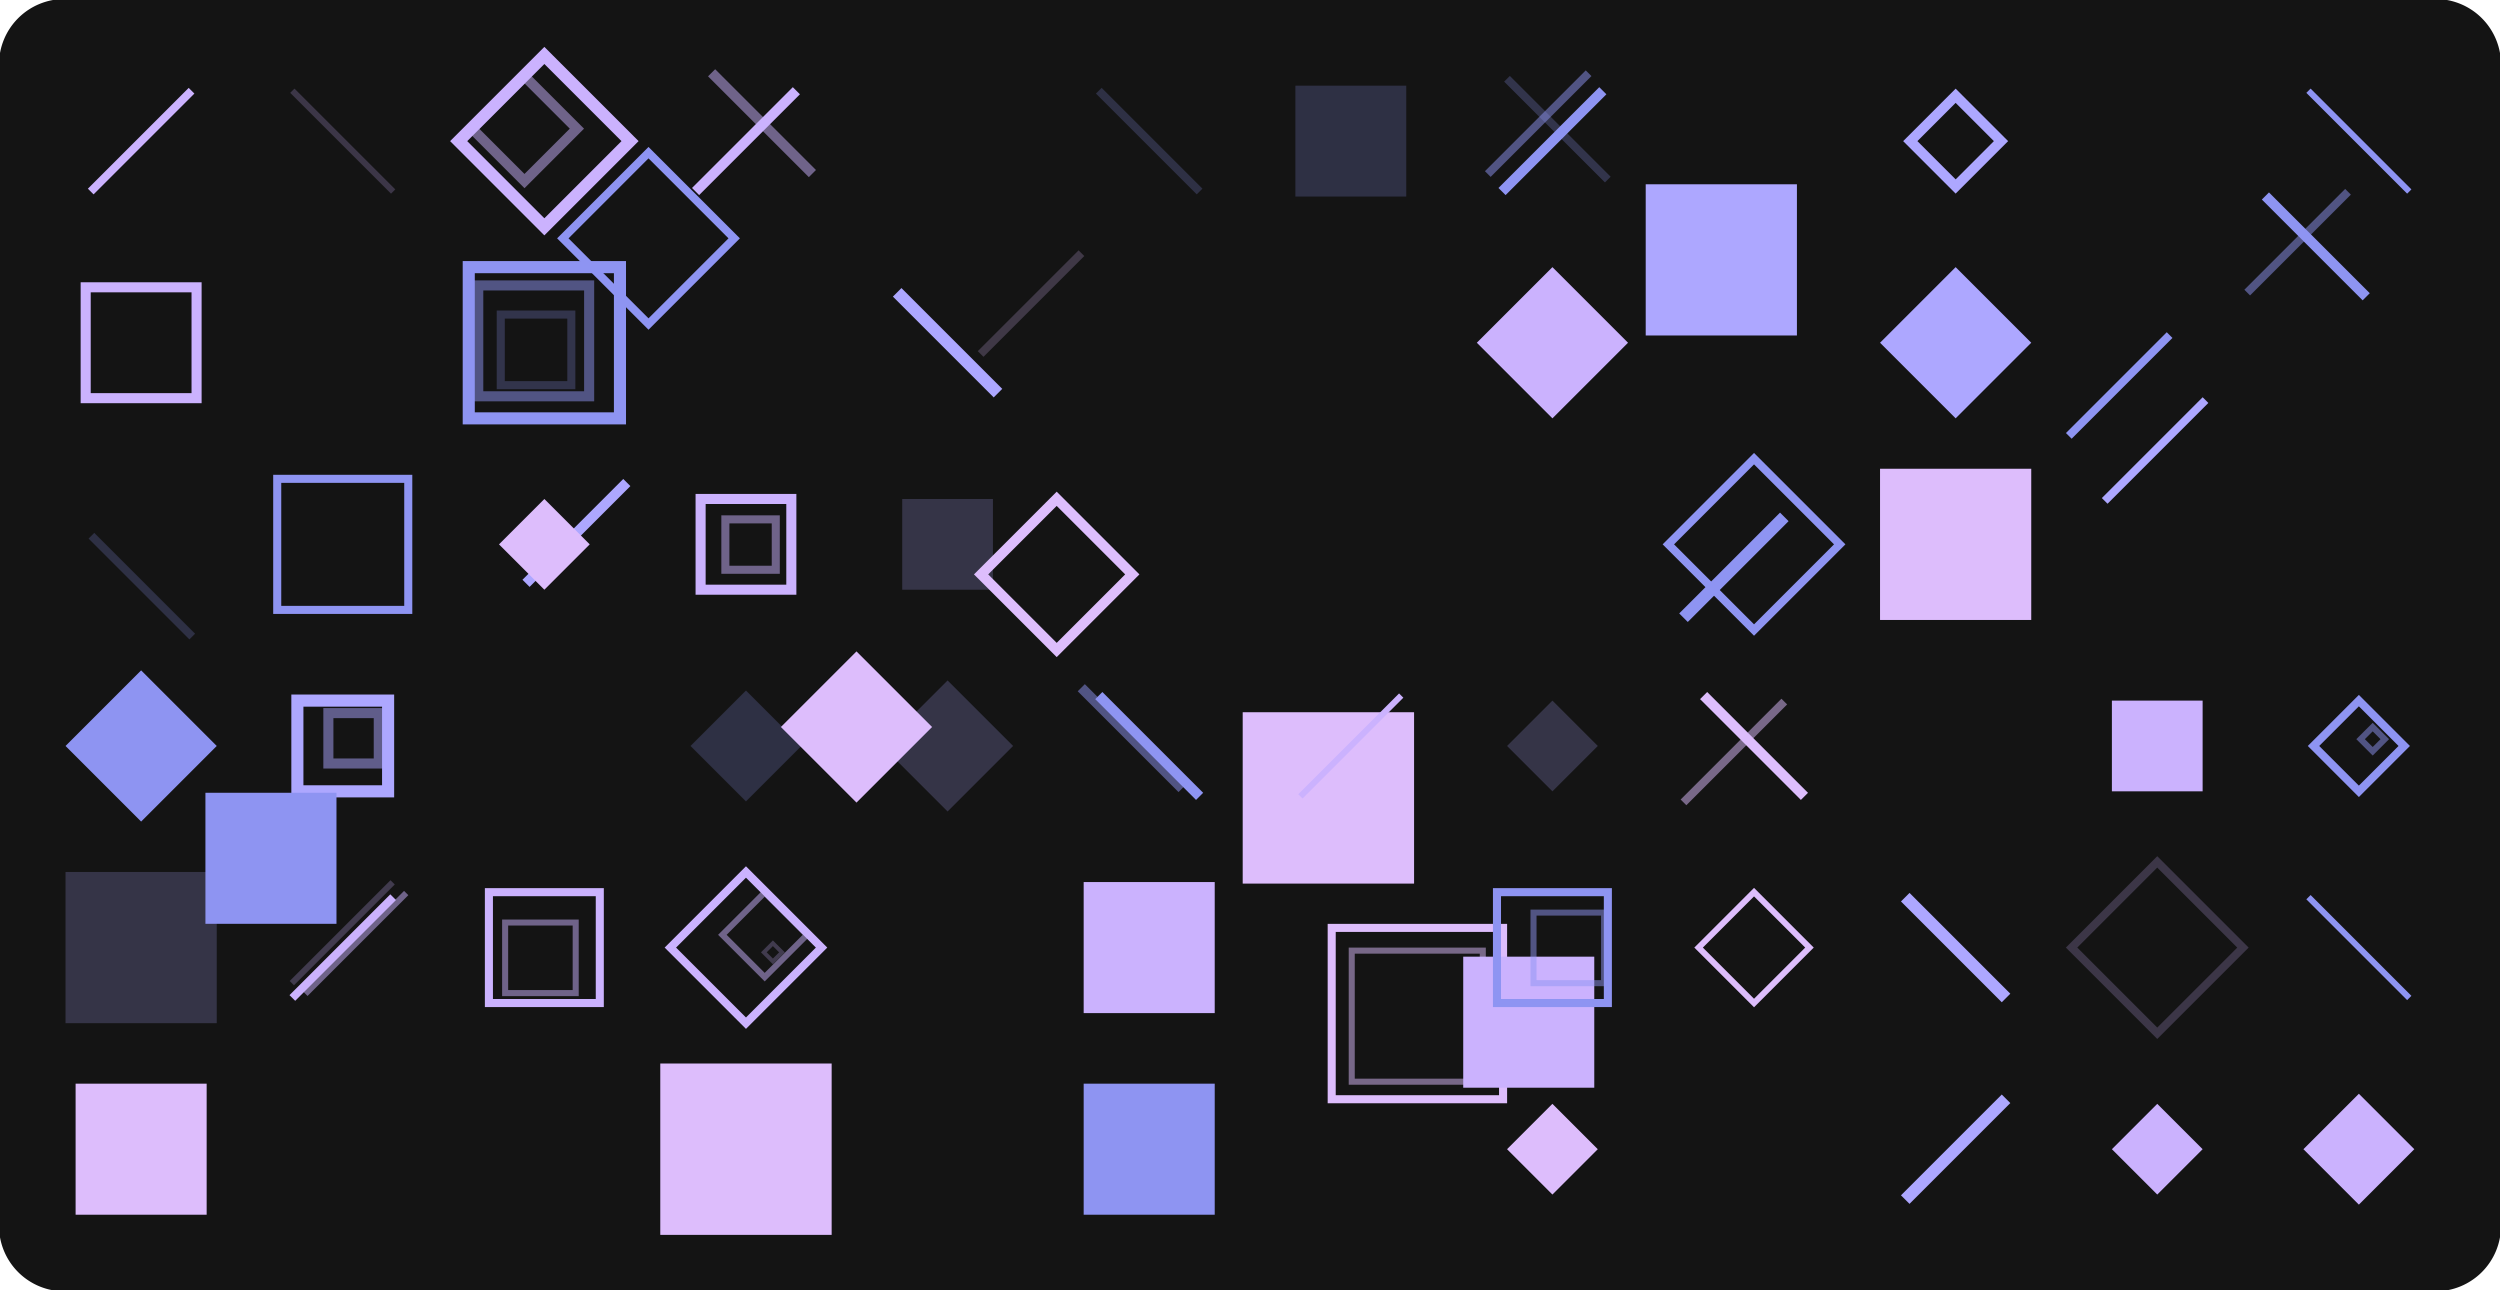 <svg version="1.1" xmlns="http://www.w3.org/2000/svg" xmlns:xlink="http://www.w3.org/1999/xlink" width="1240" height="640" viewBox="0 0 1240 640"><defs/><g><g><path fill="none" stroke="none"/><path fill="rgb(20,20,20)" stroke="rgb(20,20,20)" paint-order="fill stroke markers" d=" M 32 0 L 1208 0 L 1208 0 A 32 32 0 0 1 1240 32 L 1240 608 L 1240 608 A 32 32 0 0 1 1208 640 L 32 640 L 32 640 A 32 32 0 0 1 0 608 L 0 32 L 0 32 A 32 32 0 0 1 32 0 Z" fill-opacity="1" stroke-opacity="1" stroke-linecap="round" stroke-miterlimit="10" stroke-dasharray=""/></g><g><g><path fill="none" stroke="rgb(203,178,254)" paint-order="fill stroke markers" d=" M 45 95 L 95 45" stroke-opacity="1" stroke-miterlimit="10" stroke-width="4" stroke-dasharray=""/></g><g><path fill="rgb(203,178,254)" stroke="rgb(203,178,254)" paint-order="fill stroke markers" d=" M 42.5 142.5 L 97.5 142.5 L 97.5 197.5 L 42.5 197.5 L 42.5 142.5 Z" fill-opacity="0" stroke-opacity="1" stroke-linecap="round" stroke-miterlimit="10" stroke-width="5" stroke-dasharray=""/></g><g><path fill="rgb(173,167,255)" stroke="rgb(173,167,255)" paint-order="fill stroke markers" d=" M 20 220 L 75 220 L 75 275 L 20 275 L 20 220 Z" fill-opacity="0" stroke-opacity="0" stroke-linecap="round" stroke-miterlimit="10" stroke-width="0" stroke-dasharray=""/></g><g><path fill="rgb(173,167,255)" stroke="rgb(173,167,255)" paint-order="fill stroke markers" d=" M 29.103 231.326 L 64.103 231.326 L 64.103 266.326 L 29.103 266.326 L 29.103 231.326 Z" fill-opacity="0" stroke-opacity="0" stroke-linecap="round" stroke-miterlimit="10" stroke-width="-1" stroke-dasharray=""/></g><g><path fill="rgb(142,148,242)" stroke="rgb(142,148,242)" paint-order="fill stroke markers" d=" M 107.5 370 L 70 407.5 L 32.5 370 L 70 332.5 L 107.5 370 L 107.5 370 Z" fill-opacity="1" stroke-opacity="0" stroke-linecap="round" stroke-miterlimit="10" stroke-width="0" stroke-dasharray=""/></g><g><path fill="rgb(173,167,255)" stroke="rgb(173,167,255)" paint-order="fill stroke markers" d=" M 32.5 432.5 L 107.5 432.5 L 107.5 507.5 L 32.5 507.5 L 32.5 432.5 Z" fill-opacity="0.216" stroke-opacity="0" stroke-linecap="round" stroke-miterlimit="10" stroke-width="0" stroke-dasharray=""/></g><g><path fill="rgb(221,189,252)" stroke="rgb(221,189,252)" paint-order="fill stroke markers" d=" M 37.5 537.5 L 102.5 537.5 L 102.5 602.5 L 37.5 602.5 L 37.5 537.5 Z" fill-opacity="1" stroke-opacity="0" stroke-linecap="round" stroke-miterlimit="10" stroke-width="0" stroke-dasharray=""/></g><g><path fill="none" stroke="rgb(203,178,254)" paint-order="fill stroke markers" d=" M 145 45 L 195 95" stroke-opacity="0.216" stroke-miterlimit="10" stroke-width="3" stroke-dasharray=""/></g><g><path fill="none" stroke="rgb(173,167,255)" paint-order="fill stroke markers" d=" M 260.903 289.334 L 310.903 239.334" stroke-opacity="1" stroke-miterlimit="10" stroke-width="5" stroke-dasharray=""/></g><g><path fill="rgb(142,148,242)" stroke="rgb(142,148,242)" paint-order="fill stroke markers" d=" M 137.5 237.5 L 202.5 237.5 L 202.5 302.5 L 137.5 302.5 L 137.5 237.5 Z" fill-opacity="0" stroke-opacity="1" stroke-linecap="round" stroke-miterlimit="10" stroke-width="4" stroke-dasharray=""/></g><g><path fill="rgb(173,167,255)" stroke="rgb(173,167,255)" paint-order="fill stroke markers" d=" M 147.5 347.5 L 192.5 347.5 L 192.5 392.5 L 147.5 392.5 L 147.5 347.5 Z" fill-opacity="0" stroke-opacity="1" stroke-linecap="round" stroke-miterlimit="10" stroke-width="6" stroke-dasharray=""/></g><g><path fill="rgb(173,167,255)" stroke="rgb(173,167,255)" paint-order="fill stroke markers" d=" M 162.873 353.703 L 187.873 353.703 L 187.873 378.703 L 162.873 378.703 L 162.873 353.703 Z" fill-opacity="0" stroke-opacity="0.5" stroke-linecap="round" stroke-miterlimit="10" stroke-width="5" stroke-dasharray=""/></g><g><path fill="none" stroke="rgb(203,178,254)" paint-order="fill stroke markers" d=" M 145 495 L 195 445" stroke-opacity="1" stroke-miterlimit="10" stroke-width="4" stroke-dasharray=""/></g><g><path fill="none" stroke="rgb(203,178,254)" paint-order="fill stroke markers" d=" M 151.473 492.943 L 201.473 442.943" stroke-opacity="0.5" stroke-miterlimit="10" stroke-width="3" stroke-dasharray=""/></g><g><path fill="none" stroke="rgb(203,178,254)" paint-order="fill stroke markers" d=" M 144.746 487.644 L 194.746 437.644" stroke-opacity="0.25" stroke-miterlimit="10" stroke-width="3" stroke-dasharray=""/></g><g><path fill="rgb(203,178,254)" stroke="rgb(203,178,254)" paint-order="fill stroke markers" d=" M 120 520 L 185 520 L 185 585 L 120 585 L 120 520 Z" fill-opacity="0" stroke-opacity="0" stroke-linecap="round" stroke-miterlimit="10" stroke-width="0" stroke-dasharray=""/></g><g><path fill="rgb(203,178,254)" stroke="rgb(203,178,254)" paint-order="fill stroke markers" d=" M 129.162 528.34 L 174.162 528.34 L 174.162 573.34 L 129.162 573.34 L 129.162 528.34 Z" fill-opacity="0" stroke-opacity="0" stroke-linecap="round" stroke-miterlimit="10" stroke-width="-1" stroke-dasharray=""/></g><g><path fill="rgb(203,178,254)" stroke="rgb(203,178,254)" paint-order="fill stroke markers" d=" M 142.721 544.168 L 167.721 544.168 L 167.721 569.168 L 142.721 569.168 L 142.721 544.168 Z" fill-opacity="0" stroke-opacity="0" stroke-linecap="round" stroke-miterlimit="10" stroke-width="-2" stroke-dasharray=""/></g><g><path fill="rgb(203,178,254)" stroke="rgb(203,178,254)" paint-order="fill stroke markers" d=" M 312.5 70 L 270 112.5 L 227.5 70 L 270 27.5 L 312.5 70 L 312.5 70 Z" fill-opacity="0" stroke-opacity="1" stroke-linecap="round" stroke-miterlimit="10" stroke-width="6" stroke-dasharray=""/></g><g><path fill="rgb(203,178,254)" stroke="rgb(203,178,254)" paint-order="fill stroke markers" d=" M 286.141 63.811 L 260.141 89.811 L 234.141 63.811 L 260.141 37.811 L 286.141 63.811 L 286.141 63.811 Z" fill-opacity="0" stroke-opacity="0.5" stroke-linecap="round" stroke-miterlimit="10" stroke-width="5" stroke-dasharray=""/></g><g><path fill="rgb(142,148,242)" stroke="rgb(142,148,242)" paint-order="fill stroke markers" d=" M 232.5 132.5 L 307.5 132.5 L 307.5 207.5 L 232.5 207.5 L 232.5 132.5 Z" fill-opacity="0" stroke-opacity="1" stroke-linecap="round" stroke-miterlimit="10" stroke-width="6" stroke-dasharray=""/></g><g><path fill="rgb(142,148,242)" stroke="rgb(142,148,242)" paint-order="fill stroke markers" d=" M 237.213 141.564 L 292.213 141.564 L 292.213 196.564 L 237.213 196.564 L 237.213 141.564 Z" fill-opacity="0" stroke-opacity="0.5" stroke-linecap="round" stroke-miterlimit="10" stroke-width="5" stroke-dasharray=""/></g><g><path fill="rgb(142,148,242)" stroke="rgb(142,148,242)" paint-order="fill stroke markers" d=" M 248.379 156.03 L 283.379 156.03 L 283.379 191.03 L 248.379 191.03 L 248.379 156.03 Z" fill-opacity="0" stroke-opacity="0.25" stroke-linecap="round" stroke-miterlimit="10" stroke-width="4" stroke-dasharray=""/></g><g><path fill="rgb(221,189,252)" stroke="rgb(221,189,252)" paint-order="fill stroke markers" d=" M 292.5 270 L 270 292.5 L 247.5 270 L 270 247.5 L 292.5 270 L 292.5 270 Z" fill-opacity="1" stroke-opacity="0" stroke-linecap="round" stroke-miterlimit="10" stroke-width="0" stroke-dasharray=""/></g><g><path fill="rgb(142,148,242)" stroke="rgb(142,148,242)" paint-order="fill stroke markers" d=" M 220 320 L 275 320 L 275 375 L 220 375 L 220 320 Z" fill-opacity="0" stroke-opacity="0" stroke-linecap="round" stroke-miterlimit="10" stroke-width="0" stroke-dasharray=""/></g><g><path fill="rgb(142,148,242)" stroke="rgb(142,148,242)" paint-order="fill stroke markers" d=" M 227.04 331.964 L 262.04 331.964 L 262.04 366.964 L 227.04 366.964 L 227.04 331.964 Z" fill-opacity="0" stroke-opacity="0" stroke-linecap="round" stroke-miterlimit="10" stroke-width="-1" stroke-dasharray=""/></g><g><path fill="rgb(203,178,254)" stroke="rgb(203,178,254)" paint-order="fill stroke markers" d=" M 242.5 442.5 L 297.5 442.5 L 297.5 497.5 L 242.5 497.5 L 242.5 442.5 Z" fill-opacity="0" stroke-opacity="1" stroke-linecap="round" stroke-miterlimit="10" stroke-width="4" stroke-dasharray=""/></g><g><path fill="rgb(203,178,254)" stroke="rgb(203,178,254)" paint-order="fill stroke markers" d=" M 250.547 457.577 L 285.547 457.577 L 285.547 492.577 L 250.547 492.577 L 250.547 457.577 Z" fill-opacity="0" stroke-opacity="0.5" stroke-linecap="round" stroke-miterlimit="10" stroke-width="3" stroke-dasharray=""/></g><g><path fill="rgb(142,148,242)" stroke="rgb(142,148,242)" paint-order="fill stroke markers" d=" M 101.894 393.213 L 166.894 393.213 L 166.894 458.213 L 101.894 458.213 L 101.894 393.213 Z" fill-opacity="1" stroke-opacity="0" stroke-linecap="round" stroke-miterlimit="10" stroke-width="0" stroke-dasharray=""/></g><g><path fill="none" stroke="rgb(203,178,254)" paint-order="fill stroke markers" d=" M 345 95 L 395 45" stroke-opacity="1" stroke-miterlimit="10" stroke-width="5" stroke-dasharray=""/></g><g><path fill="none" stroke="rgb(203,178,254)" paint-order="fill stroke markers" d=" M 352.953 36.091 L 402.953 86.091" stroke-opacity="0.5" stroke-miterlimit="10" stroke-width="5" stroke-dasharray=""/></g><g><path fill="rgb(142,148,242)" stroke="rgb(142,148,242)" paint-order="fill stroke markers" d=" M 364.158 118.22 L 321.658 160.72 L 279.158 118.22 L 321.658 75.72 L 364.158 118.22 L 364.158 118.22 Z" fill-opacity="0" stroke-opacity="1" stroke-linecap="round" stroke-miterlimit="10" stroke-width="4" stroke-dasharray=""/></g><g><path fill="rgb(203,178,254)" stroke="rgb(203,178,254)" paint-order="fill stroke markers" d=" M 347.5 247.5 L 392.5 247.5 L 392.5 292.5 L 347.5 292.5 L 347.5 247.5 Z" fill-opacity="0" stroke-opacity="1" stroke-linecap="round" stroke-miterlimit="10" stroke-width="5" stroke-dasharray=""/></g><g><path fill="rgb(203,178,254)" stroke="rgb(203,178,254)" paint-order="fill stroke markers" d=" M 359.781 257.592 L 384.781 257.592 L 384.781 282.592 L 359.781 282.592 L 359.781 257.592 Z" fill-opacity="0" stroke-opacity="0.5" stroke-linecap="round" stroke-miterlimit="10" stroke-width="4" stroke-dasharray=""/></g><g><path fill="rgb(142,148,242)" stroke="rgb(142,148,242)" paint-order="fill stroke markers" d=" M 397.5 370 L 370 397.5 L 342.5 370 L 370 342.5 L 397.5 370 L 397.5 370 Z" fill-opacity="0.216" stroke-opacity="0" stroke-linecap="round" stroke-miterlimit="10" stroke-width="0" stroke-dasharray=""/></g><g><path fill="rgb(203,178,254)" stroke="rgb(203,178,254)" paint-order="fill stroke markers" d=" M 407.5 470 L 370 507.5 L 332.5 470 L 370 432.5 L 407.5 470 L 407.5 470 Z" fill-opacity="0" stroke-opacity="1" stroke-linecap="round" stroke-miterlimit="10" stroke-width="4" stroke-dasharray=""/></g><g><path fill="rgb(203,178,254)" stroke="rgb(203,178,254)" paint-order="fill stroke markers" d=" M 400.291 463.667 L 379.291 484.667 L 358.291 463.667 L 379.291 442.667 L 400.291 463.667 L 400.291 463.667 Z" fill-opacity="0" stroke-opacity="0.5" stroke-linecap="round" stroke-miterlimit="10" stroke-width="3" stroke-dasharray=""/></g><g><path fill="rgb(203,178,254)" stroke="rgb(203,178,254)" paint-order="fill stroke markers" d=" M 387.86 472.36 L 383.36 476.86 L 378.86 472.36 L 383.36 467.86 L 387.86 472.36 L 387.86 472.36 Z" fill-opacity="0" stroke-opacity="0.25" stroke-linecap="round" stroke-miterlimit="10" stroke-width="2" stroke-dasharray=""/></g><g><path fill="rgb(221,189,252)" stroke="rgb(221,189,252)" paint-order="fill stroke markers" d=" M 327.5 527.5 L 412.5 527.5 L 412.5 612.5 L 327.5 612.5 L 327.5 527.5 Z" fill-opacity="1" stroke-opacity="0" stroke-linecap="round" stroke-miterlimit="10" stroke-width="0" stroke-dasharray=""/></g><g><path fill="rgb(221,189,252)" stroke="rgb(221,189,252)" paint-order="fill stroke markers" d=" M 863.511 137.1 L 918.511 137.1 L 918.511 192.1 L 863.511 192.1 L 863.511 137.1 Z" fill-opacity="0" stroke-opacity="0" stroke-linecap="round" stroke-miterlimit="10" stroke-width="4" stroke-dasharray=""/></g><g><path fill="rgb(221,189,252)" stroke="rgb(221,189,252)" paint-order="fill stroke markers" d=" M 879.022 153.759 L 914.022 153.759 L 914.022 188.759 L 879.022 188.759 L 879.022 153.759 Z" fill-opacity="0" stroke-opacity="0" stroke-linecap="round" stroke-miterlimit="10" stroke-width="3" stroke-dasharray=""/></g><g><path fill="none" stroke="rgb(173,167,255)" paint-order="fill stroke markers" d=" M 445 145 L 495 195" stroke-opacity="1" stroke-miterlimit="10" stroke-width="6" stroke-dasharray=""/></g><g><path fill="rgb(173,167,255)" stroke="rgb(173,167,255)" paint-order="fill stroke markers" d=" M 447.5 247.5 L 492.5 247.5 L 492.5 292.5 L 447.5 292.5 L 447.5 247.5 Z" fill-opacity="0.216" stroke-opacity="0" stroke-linecap="round" stroke-miterlimit="10" stroke-width="0" stroke-dasharray=""/></g><g><path fill="rgb(173,167,255)" stroke="rgb(173,167,255)" paint-order="fill stroke markers" d=" M 454.416 253.567 L 479.416 253.567 L 479.416 278.567 L 454.416 278.567 L 454.416 253.567 Z" fill-opacity="0" stroke-opacity="0.108" stroke-linecap="round" stroke-miterlimit="10" stroke-width="-1" stroke-dasharray=""/></g><g><path fill="rgb(173,167,255)" stroke="rgb(173,167,255)" paint-order="fill stroke markers" d=" M 502.5 370 L 470 402.5 L 437.5 370 L 470 337.5 L 502.5 370 L 502.5 370 Z" fill-opacity="0.216" stroke-opacity="0" stroke-linecap="round" stroke-miterlimit="10" stroke-width="0" stroke-dasharray=""/></g><g><path fill="none" stroke="rgb(142,148,242)" paint-order="fill stroke markers" d=" M 835.012 306.377 L 885.012 256.377" stroke-opacity="1" stroke-miterlimit="10" stroke-width="6" stroke-dasharray=""/></g><g><path fill="rgb(221,189,252)" stroke="rgb(221,189,252)" paint-order="fill stroke markers" d=" M 616.378 353.265 L 701.378 353.265 L 701.378 438.265 L 616.378 438.265 L 616.378 353.265 Z" fill-opacity="1" stroke-opacity="0" stroke-linecap="round" stroke-miterlimit="10" stroke-width="0" stroke-dasharray=""/></g><g><path fill="rgb(221,189,252)" stroke="rgb(221,189,252)" paint-order="fill stroke markers" d=" M 627.821 370.771 L 692.821 370.771 L 692.821 435.771 L 627.821 435.771 L 627.821 370.771 Z" fill-opacity="0" stroke-opacity="0.5" stroke-linecap="round" stroke-miterlimit="10" stroke-width="-1" stroke-dasharray=""/></g><g><path fill="rgb(221,189,252)" stroke="rgb(221,189,252)" paint-order="fill stroke markers" d=" M 640.843 379.969 L 685.843 379.969 L 685.843 424.969 L 640.843 424.969 L 640.843 379.969 Z" fill-opacity="0" stroke-opacity="0.25" stroke-linecap="round" stroke-miterlimit="10" stroke-width="-2" stroke-dasharray=""/></g><g><path fill="none" stroke="rgb(142,148,242)" paint-order="fill stroke markers" d=" M 545 45 L 595 95" stroke-opacity="0.216" stroke-miterlimit="10" stroke-width="4" stroke-dasharray=""/></g><g><path fill="none" stroke="rgb(221,189,252)" paint-order="fill stroke markers" d=" M 486.393 175.576 L 536.393 125.576" stroke-opacity="0.216" stroke-miterlimit="10" stroke-width="4" stroke-dasharray=""/></g><g><path fill="none" stroke="rgb(142,148,242)" paint-order="fill stroke markers" d=" M 1026.128 216.2 L 1076.128 166.2" stroke-opacity="1" stroke-miterlimit="10" stroke-width="4" stroke-dasharray=""/></g><g><path fill="none" stroke="rgb(142,148,242)" paint-order="fill stroke markers" d=" M 545 345 L 595 395" stroke-opacity="1" stroke-miterlimit="10" stroke-width="5" stroke-dasharray=""/></g><g><path fill="none" stroke="rgb(142,148,242)" paint-order="fill stroke markers" d=" M 536.312 341.106 L 586.312 391.106" stroke-opacity="0.5" stroke-miterlimit="10" stroke-width="5" stroke-dasharray=""/></g><g><path fill="rgb(203,178,254)" stroke="rgb(203,178,254)" paint-order="fill stroke markers" d=" M 537.5 437.5 L 602.5 437.5 L 602.5 502.5 L 537.5 502.5 L 537.5 437.5 Z" fill-opacity="1" stroke-opacity="0" stroke-linecap="round" stroke-miterlimit="10" stroke-width="0" stroke-dasharray=""/></g><g><path fill="rgb(142,148,242)" stroke="rgb(142,148,242)" paint-order="fill stroke markers" d=" M 537.5 537.5 L 602.5 537.5 L 602.5 602.5 L 537.5 602.5 L 537.5 537.5 Z" fill-opacity="1" stroke-opacity="0" stroke-linecap="round" stroke-miterlimit="10" stroke-width="0" stroke-dasharray=""/></g><g><path fill="rgb(142,148,242)" stroke="rgb(142,148,242)" paint-order="fill stroke markers" d=" M 540.771 548.337 L 585.771 548.337 L 585.771 593.337 L 540.771 593.337 L 540.771 548.337 Z" fill-opacity="0" stroke-opacity="0.5" stroke-linecap="round" stroke-miterlimit="10" stroke-width="-1" stroke-dasharray=""/></g><g><path fill="rgb(142,148,242)" stroke="rgb(142,148,242)" paint-order="fill stroke markers" d=" M 545.636 561.832 L 570.636 561.832 L 570.636 586.832 L 545.636 586.832 L 545.636 561.832 Z" fill-opacity="0" stroke-opacity="0.25" stroke-linecap="round" stroke-miterlimit="10" stroke-width="-2" stroke-dasharray=""/></g><g><path fill="rgb(142,148,242)" stroke="rgb(142,148,242)" paint-order="fill stroke markers" d=" M 642.5 42.5 L 697.5 42.5 L 697.5 97.5 L 642.5 97.5 L 642.5 42.5 Z" fill-opacity="0.216" stroke-opacity="0" stroke-linecap="round" stroke-miterlimit="10" stroke-width="0" stroke-dasharray=""/></g><g><path fill="rgb(142,148,242)" stroke="rgb(142,148,242)" paint-order="fill stroke markers" d=" M 649.212 59.692 L 684.212 59.692 L 684.212 94.692 L 649.212 94.692 L 649.212 59.692 Z" fill-opacity="0" stroke-opacity="0.108" stroke-linecap="round" stroke-miterlimit="10" stroke-width="-1" stroke-dasharray=""/></g><g><path fill="rgb(221,189,252)" stroke="rgb(221,189,252)" paint-order="fill stroke markers" d=" M 620 120 L 675 120 L 675 175 L 620 175 L 620 120 Z" fill-opacity="0" stroke-opacity="0" stroke-linecap="round" stroke-miterlimit="10" stroke-width="6" stroke-dasharray=""/></g><g><path fill="rgb(221,189,252)" stroke="rgb(221,189,252)" paint-order="fill stroke markers" d=" M 628.222 127.783 L 663.222 127.783 L 663.222 162.783 L 628.222 162.783 L 628.222 127.783 Z" fill-opacity="0" stroke-opacity="0" stroke-linecap="round" stroke-miterlimit="10" stroke-width="5" stroke-dasharray=""/></g><g><path fill="none" stroke="rgb(173,167,255)" paint-order="fill stroke markers" d=" M 1043.926 248.448 L 1093.926 198.448" stroke-opacity="1" stroke-miterlimit="10" stroke-width="4" stroke-dasharray=""/></g><g><path fill="none" stroke="rgb(203,178,254)" paint-order="fill stroke markers" d=" M 645 395 L 695 345" stroke-opacity="1" stroke-miterlimit="10" stroke-width="3" stroke-dasharray=""/></g><g><path fill="rgb(221,189,252)" stroke="rgb(221,189,252)" paint-order="fill stroke markers" d=" M 660.523 460.23 L 745.523 460.23 L 745.523 545.23 L 660.523 545.23 L 660.523 460.23 Z" fill-opacity="0" stroke-opacity="1" stroke-linecap="round" stroke-miterlimit="10" stroke-width="4" stroke-dasharray=""/></g><g><path fill="rgb(221,189,252)" stroke="rgb(221,189,252)" paint-order="fill stroke markers" d=" M 670.465 471.517 L 735.465 471.517 L 735.465 536.517 L 670.465 536.517 L 670.465 471.517 Z" fill-opacity="0" stroke-opacity="0.5" stroke-linecap="round" stroke-miterlimit="10" stroke-width="3" stroke-dasharray=""/></g><g><path fill="rgb(221,189,252)" stroke="rgb(221,189,252)" paint-order="fill stroke markers" d=" M 620 520 L 675 520 L 675 575 L 620 575 L 620 520 Z" fill-opacity="0" stroke-opacity="0" stroke-linecap="round" stroke-miterlimit="10" stroke-width="0" stroke-dasharray=""/></g><g><path fill="none" stroke="rgb(142,148,242)" paint-order="fill stroke markers" d=" M 745 95 L 795 45" stroke-opacity="1" stroke-miterlimit="10" stroke-width="5" stroke-dasharray=""/></g><g><path fill="none" stroke="rgb(142,148,242)" paint-order="fill stroke markers" d=" M 737.942 86.324 L 787.942 36.324" stroke-opacity="0.5" stroke-miterlimit="10" stroke-width="4" stroke-dasharray=""/></g><g><path fill="none" stroke="rgb(142,148,242)" paint-order="fill stroke markers" d=" M 747.463 39.069 L 797.463 89.069" stroke-opacity="0.25" stroke-miterlimit="10" stroke-width="4" stroke-dasharray=""/></g><g><path fill="rgb(203,178,254)" stroke="rgb(203,178,254)" paint-order="fill stroke markers" d=" M 807.5 170 L 770 207.5 L 732.5 170 L 770 132.5 L 807.5 170 L 807.5 170 Z" fill-opacity="1" stroke-opacity="0" stroke-linecap="round" stroke-miterlimit="10" stroke-width="0" stroke-dasharray=""/></g><g><path fill="rgb(203,178,254)" stroke="rgb(203,178,254)" paint-order="fill stroke markers" d=" M 725.758 474.505 L 790.758 474.505 L 790.758 539.505 L 725.758 539.505 L 725.758 474.505 Z" fill-opacity="1" stroke-opacity="0" stroke-linecap="round" stroke-miterlimit="10" stroke-width="0" stroke-dasharray=""/></g><g><path fill="rgb(203,178,254)" stroke="rgb(203,178,254)" paint-order="fill stroke markers" d=" M 739.401 484.659 L 784.401 484.659 L 784.401 529.659 L 739.401 529.659 L 739.401 484.659 Z" fill-opacity="0" stroke-opacity="0.5" stroke-linecap="round" stroke-miterlimit="10" stroke-width="-1" stroke-dasharray=""/></g><g><path fill="rgb(203,178,254)" stroke="rgb(203,178,254)" paint-order="fill stroke markers" d=" M 745.871 494.579 L 770.871 494.579 L 770.871 519.579 L 745.871 519.579 L 745.871 494.579 Z" fill-opacity="0" stroke-opacity="0.25" stroke-linecap="round" stroke-miterlimit="10" stroke-width="-2" stroke-dasharray=""/></g><g><path fill="rgb(173,167,255)" stroke="rgb(173,167,255)" paint-order="fill stroke markers" d=" M 792.5 370 L 770 392.5 L 747.5 370 L 770 347.5 L 792.5 370 L 792.5 370 Z" fill-opacity="0.216" stroke-opacity="0" stroke-linecap="round" stroke-miterlimit="10" stroke-width="0" stroke-dasharray=""/></g><g><path fill="rgb(142,148,242)" stroke="rgb(142,148,242)" paint-order="fill stroke markers" d=" M 742.5 442.5 L 797.5 442.5 L 797.5 497.5 L 742.5 497.5 L 742.5 442.5 Z" fill-opacity="0" stroke-opacity="1" stroke-linecap="round" stroke-miterlimit="10" stroke-width="4" stroke-dasharray=""/></g><g><path fill="rgb(142,148,242)" stroke="rgb(142,148,242)" paint-order="fill stroke markers" d=" M 760.621 452.647 L 795.621 452.647 L 795.621 487.647 L 760.621 487.647 L 760.621 452.647 Z" fill-opacity="0" stroke-opacity="0.5" stroke-linecap="round" stroke-miterlimit="10" stroke-width="3" stroke-dasharray=""/></g><g><path fill="rgb(221,189,252)" stroke="rgb(221,189,252)" paint-order="fill stroke markers" d=" M 792.5 570 L 770 592.5 L 747.5 570 L 770 547.5 L 792.5 570 L 792.5 570 Z" fill-opacity="1" stroke-opacity="0" stroke-linecap="round" stroke-miterlimit="10" stroke-width="0" stroke-dasharray=""/></g><g><path fill="none" stroke="rgb(142,148,242)" paint-order="fill stroke markers" d=" M 45.353 265.731 L 95.353 315.731" stroke-opacity="0.216" stroke-miterlimit="10" stroke-width="4" stroke-dasharray=""/></g><g><path fill="rgb(221,189,252)" stroke="rgb(221,189,252)" paint-order="fill stroke markers" d=" M 820 120 L 895 120 L 895 195 L 820 195 L 820 120 Z" fill-opacity="0" stroke-opacity="0" stroke-linecap="round" stroke-miterlimit="10" stroke-width="4" stroke-dasharray=""/></g><g><path fill="rgb(221,189,252)" stroke="rgb(221,189,252)" paint-order="fill stroke markers" d=" M 832.146 138.098 L 887.146 138.098 L 887.146 193.098 L 832.146 193.098 L 832.146 138.098 Z" fill-opacity="0" stroke-opacity="0" stroke-linecap="round" stroke-miterlimit="10" stroke-width="3" stroke-dasharray=""/></g><g><path fill="rgb(142,148,242)" stroke="rgb(142,148,242)" paint-order="fill stroke markers" d=" M 912.5 270 L 870 312.5 L 827.5 270 L 870 227.5 L 912.5 270 L 912.5 270 Z" fill-opacity="0" stroke-opacity="1" stroke-linecap="round" stroke-miterlimit="10" stroke-width="4" stroke-dasharray=""/></g><g><path fill="none" stroke="rgb(221,189,252)" paint-order="fill stroke markers" d=" M 845 345 L 895 395" stroke-opacity="1" stroke-miterlimit="10" stroke-width="5" stroke-dasharray=""/></g><g><path fill="none" stroke="rgb(221,189,252)" paint-order="fill stroke markers" d=" M 835.009 397.982 L 885.009 347.982" stroke-opacity="0.5" stroke-miterlimit="10" stroke-width="4" stroke-dasharray=""/></g><g><path fill="rgb(221,189,252)" stroke="rgb(221,189,252)" paint-order="fill stroke markers" d=" M 897.5 470 L 870 497.5 L 842.5 470 L 870 442.5 L 897.5 470 L 897.5 470 Z" fill-opacity="0" stroke-opacity="1" stroke-linecap="round" stroke-miterlimit="10" stroke-width="3" stroke-dasharray=""/></g><g><path fill="rgb(142,148,242)" stroke="rgb(142,148,242)" paint-order="fill stroke markers" d=" M 820 520 L 895 520 L 895 595 L 820 595 L 820 520 Z" fill-opacity="0" stroke-opacity="0" stroke-linecap="round" stroke-miterlimit="10" stroke-width="0" stroke-dasharray=""/></g><g><path fill="rgb(173,167,255)" stroke="rgb(173,167,255)" paint-order="fill stroke markers" d=" M 992.5 70 L 970 92.5 L 947.5 70 L 970 47.5 L 992.5 70 L 992.5 70 Z" fill-opacity="0" stroke-opacity="1" stroke-linecap="round" stroke-miterlimit="10" stroke-width="5" stroke-dasharray=""/></g><g><path fill="rgb(173,167,255)" stroke="rgb(173,167,255)" paint-order="fill stroke markers" d=" M 1007.5 170 L 970 207.5 L 932.5 170 L 970 132.5 L 1007.5 170 L 1007.5 170 Z" fill-opacity="1" stroke-opacity="0" stroke-linecap="round" stroke-miterlimit="10" stroke-width="0" stroke-dasharray=""/></g><g><path fill="rgb(173,167,255)" stroke="rgb(173,167,255)" paint-order="fill stroke markers" d=" M 986.582 166.958 L 965.582 187.958 L 944.582 166.958 L 965.582 145.958 L 986.582 166.958 L 986.582 166.958 Z" fill-opacity="0" stroke-opacity="0.5" stroke-linecap="round" stroke-miterlimit="10" stroke-width="-1" stroke-dasharray=""/></g><g><path fill="rgb(221,189,252)" stroke="rgb(221,189,252)" paint-order="fill stroke markers" d=" M 932.5 232.5 L 1007.5 232.5 L 1007.5 307.5 L 932.5 307.5 L 932.5 232.5 Z" fill-opacity="1" stroke-opacity="0" stroke-linecap="round" stroke-miterlimit="10" stroke-width="0" stroke-dasharray=""/></g><g><path fill="rgb(221,189,252)" stroke="rgb(221,189,252)" paint-order="fill stroke markers" d=" M 951.432 243.676 L 1006.432 243.676 L 1006.432 298.676 L 951.432 298.676 L 951.432 243.676 Z" fill-opacity="0" stroke-opacity="0.5" stroke-linecap="round" stroke-miterlimit="10" stroke-width="-1" stroke-dasharray=""/></g><g><path fill="rgb(173,167,255)" stroke="rgb(173,167,255)" paint-order="fill stroke markers" d=" M 920 320 L 985 320 L 985 385 L 920 385 L 920 320 Z" fill-opacity="0" stroke-opacity="0" stroke-linecap="round" stroke-miterlimit="10" stroke-width="0" stroke-dasharray=""/></g><g><path fill="rgb(173,167,255)" stroke="rgb(173,167,255)" paint-order="fill stroke markers" d=" M 929.451 322.349 L 974.451 322.349 L 974.451 367.349 L 929.451 367.349 L 929.451 322.349 Z" fill-opacity="0" stroke-opacity="0" stroke-linecap="round" stroke-miterlimit="10" stroke-width="-1" stroke-dasharray=""/></g><g><path fill="rgb(173,167,255)" stroke="rgb(173,167,255)" paint-order="fill stroke markers" d=" M 939.359 330.926 L 964.359 330.926 L 964.359 355.926 L 939.359 355.926 L 939.359 330.926 Z" fill-opacity="0" stroke-opacity="0" stroke-linecap="round" stroke-miterlimit="10" stroke-width="-2" stroke-dasharray=""/></g><g><path fill="none" stroke="rgb(173,167,255)" paint-order="fill stroke markers" d=" M 945 445 L 995 495" stroke-opacity="1" stroke-miterlimit="10" stroke-width="6" stroke-dasharray=""/></g><g><path fill="none" stroke="rgb(173,167,255)" paint-order="fill stroke markers" d=" M 945 595 L 995 545" stroke-opacity="1" stroke-miterlimit="10" stroke-width="6" stroke-dasharray=""/></g><g><path fill="rgb(203,178,254)" stroke="rgb(203,178,254)" paint-order="fill stroke markers" d=" M 1020 20 L 1095 20 L 1095 95 L 1020 95 L 1020 20 Z" fill-opacity="0" stroke-opacity="0" stroke-linecap="round" stroke-miterlimit="10" stroke-width="6" stroke-dasharray=""/></g><g><path fill="rgb(203,178,254)" stroke="rgb(203,178,254)" paint-order="fill stroke markers" d=" M 1038.215 24.579 L 1093.215 24.579 L 1093.215 79.579 L 1038.215 79.579 L 1038.215 24.579 Z" fill-opacity="0" stroke-opacity="0" stroke-linecap="round" stroke-miterlimit="10" stroke-width="5" stroke-dasharray=""/></g><g><path fill="rgb(173,167,255)" stroke="rgb(173,167,255)" paint-order="fill stroke markers" d=" M 816.273 91.403 L 891.273 91.403 L 891.273 166.403 L 816.273 166.403 L 816.273 91.403 Z" fill-opacity="1" stroke-opacity="0" stroke-linecap="round" stroke-miterlimit="10" stroke-width="0" stroke-dasharray=""/></g><g><path fill="rgb(221,189,252)" stroke="rgb(221,189,252)" paint-order="fill stroke markers" d=" M 561.618 284.895 L 524.118 322.395 L 486.618 284.895 L 524.118 247.395 L 561.618 284.895 L 561.618 284.895 Z" fill-opacity="0" stroke-opacity="1" stroke-linecap="round" stroke-miterlimit="10" stroke-width="5" stroke-dasharray=""/></g><g><path fill="rgb(203,178,254)" stroke="rgb(203,178,254)" paint-order="fill stroke markers" d=" M 1047.5 347.5 L 1092.5 347.5 L 1092.5 392.5 L 1047.5 392.5 L 1047.5 347.5 Z" fill-opacity="1" stroke-opacity="0" stroke-linecap="round" stroke-miterlimit="10" stroke-width="0" stroke-dasharray=""/></g><g><path fill="rgb(203,178,254)" stroke="rgb(203,178,254)" paint-order="fill stroke markers" d=" M 1062.295 355.568 L 1087.295 355.568 L 1087.295 380.568 L 1062.295 380.568 L 1062.295 355.568 Z" fill-opacity="0" stroke-opacity="0.5" stroke-linecap="round" stroke-miterlimit="10" stroke-width="-1" stroke-dasharray=""/></g><g><path fill="rgb(203,178,254)" stroke="rgb(203,178,254)" paint-order="fill stroke markers" d=" M 1112.5 470 L 1070 512.5 L 1027.5 470 L 1070 427.5 L 1112.5 470 L 1112.5 470 Z" fill-opacity="0" stroke-opacity="0.216" stroke-linecap="round" stroke-miterlimit="10" stroke-width="4" stroke-dasharray=""/></g><g><path fill="rgb(203,178,254)" stroke="rgb(203,178,254)" paint-order="fill stroke markers" d=" M 1092.5 570 L 1070 592.5 L 1047.5 570 L 1070 547.5 L 1092.5 570 L 1092.5 570 Z" fill-opacity="1" stroke-opacity="0" stroke-linecap="round" stroke-miterlimit="10" stroke-width="0" stroke-dasharray=""/></g><g><path fill="none" stroke="rgb(142,148,242)" paint-order="fill stroke markers" d=" M 1145 45 L 1195 95" stroke-opacity="1" stroke-miterlimit="10" stroke-width="3" stroke-dasharray=""/></g><g><path fill="rgb(221,189,252)" stroke="rgb(221,189,252)" paint-order="fill stroke markers" d=" M 462.316 360.592 L 424.816 398.092 L 387.316 360.592 L 424.816 323.092 L 462.316 360.592 L 462.316 360.592 Z" fill-opacity="1" stroke-opacity="0" stroke-linecap="round" stroke-miterlimit="10" stroke-width="0" stroke-dasharray=""/></g><g><path fill="rgb(221,189,252)" stroke="rgb(221,189,252)" paint-order="fill stroke markers" d=" M 441.785 357.611 L 420.785 378.611 L 399.785 357.611 L 420.785 336.611 L 441.785 357.611 L 441.785 357.611 Z" fill-opacity="0" stroke-opacity="0.5" stroke-linecap="round" stroke-miterlimit="10" stroke-width="-1" stroke-dasharray=""/></g><g><path fill="rgb(221,189,252)" stroke="rgb(221,189,252)" paint-order="fill stroke markers" d=" M 416.684 366.688 L 412.184 371.188 L 407.684 366.688 L 412.184 362.188 L 416.684 366.688 L 416.684 366.688 Z" fill-opacity="0" stroke-opacity="0.25" stroke-linecap="round" stroke-miterlimit="10" stroke-width="-2" stroke-dasharray=""/></g><g><path fill="none" stroke="rgb(142,148,242)" paint-order="fill stroke markers" d=" M 1123.637 97.203 L 1173.637 147.203" stroke-opacity="1" stroke-miterlimit="10" stroke-width="5" stroke-dasharray=""/></g><g><path fill="none" stroke="rgb(142,148,242)" paint-order="fill stroke markers" d=" M 1114.614 145.118 L 1164.614 95.118" stroke-opacity="0.5" stroke-miterlimit="10" stroke-width="4" stroke-dasharray=""/></g><g><path fill="rgb(142,148,242)" stroke="rgb(142,148,242)" paint-order="fill stroke markers" d=" M 1192.5 370 L 1170 392.5 L 1147.5 370 L 1170 347.5 L 1192.5 370 L 1192.5 370 Z" fill-opacity="0" stroke-opacity="1" stroke-linecap="round" stroke-miterlimit="10" stroke-width="4" stroke-dasharray=""/></g><g><path fill="rgb(142,148,242)" stroke="rgb(142,148,242)" paint-order="fill stroke markers" d=" M 1182.856 366.628 L 1176.856 372.628 L 1170.856 366.628 L 1176.856 360.628 L 1182.856 366.628 L 1182.856 366.628 Z" fill-opacity="0" stroke-opacity="0.5" stroke-linecap="round" stroke-miterlimit="10" stroke-width="3" stroke-dasharray=""/></g><g><path fill="none" stroke="rgb(142,148,242)" paint-order="fill stroke markers" d=" M 1145 445 L 1195 495" stroke-opacity="1" stroke-miterlimit="10" stroke-width="3" stroke-dasharray=""/></g><g><path fill="rgb(203,178,254)" stroke="rgb(203,178,254)" paint-order="fill stroke markers" d=" M 1197.5 570 L 1170 597.5 L 1142.5 570 L 1170 542.5 L 1197.5 570 L 1197.5 570 Z" fill-opacity="1" stroke-opacity="0" stroke-linecap="round" stroke-miterlimit="10" stroke-width="0" stroke-dasharray=""/></g></g></g></svg>